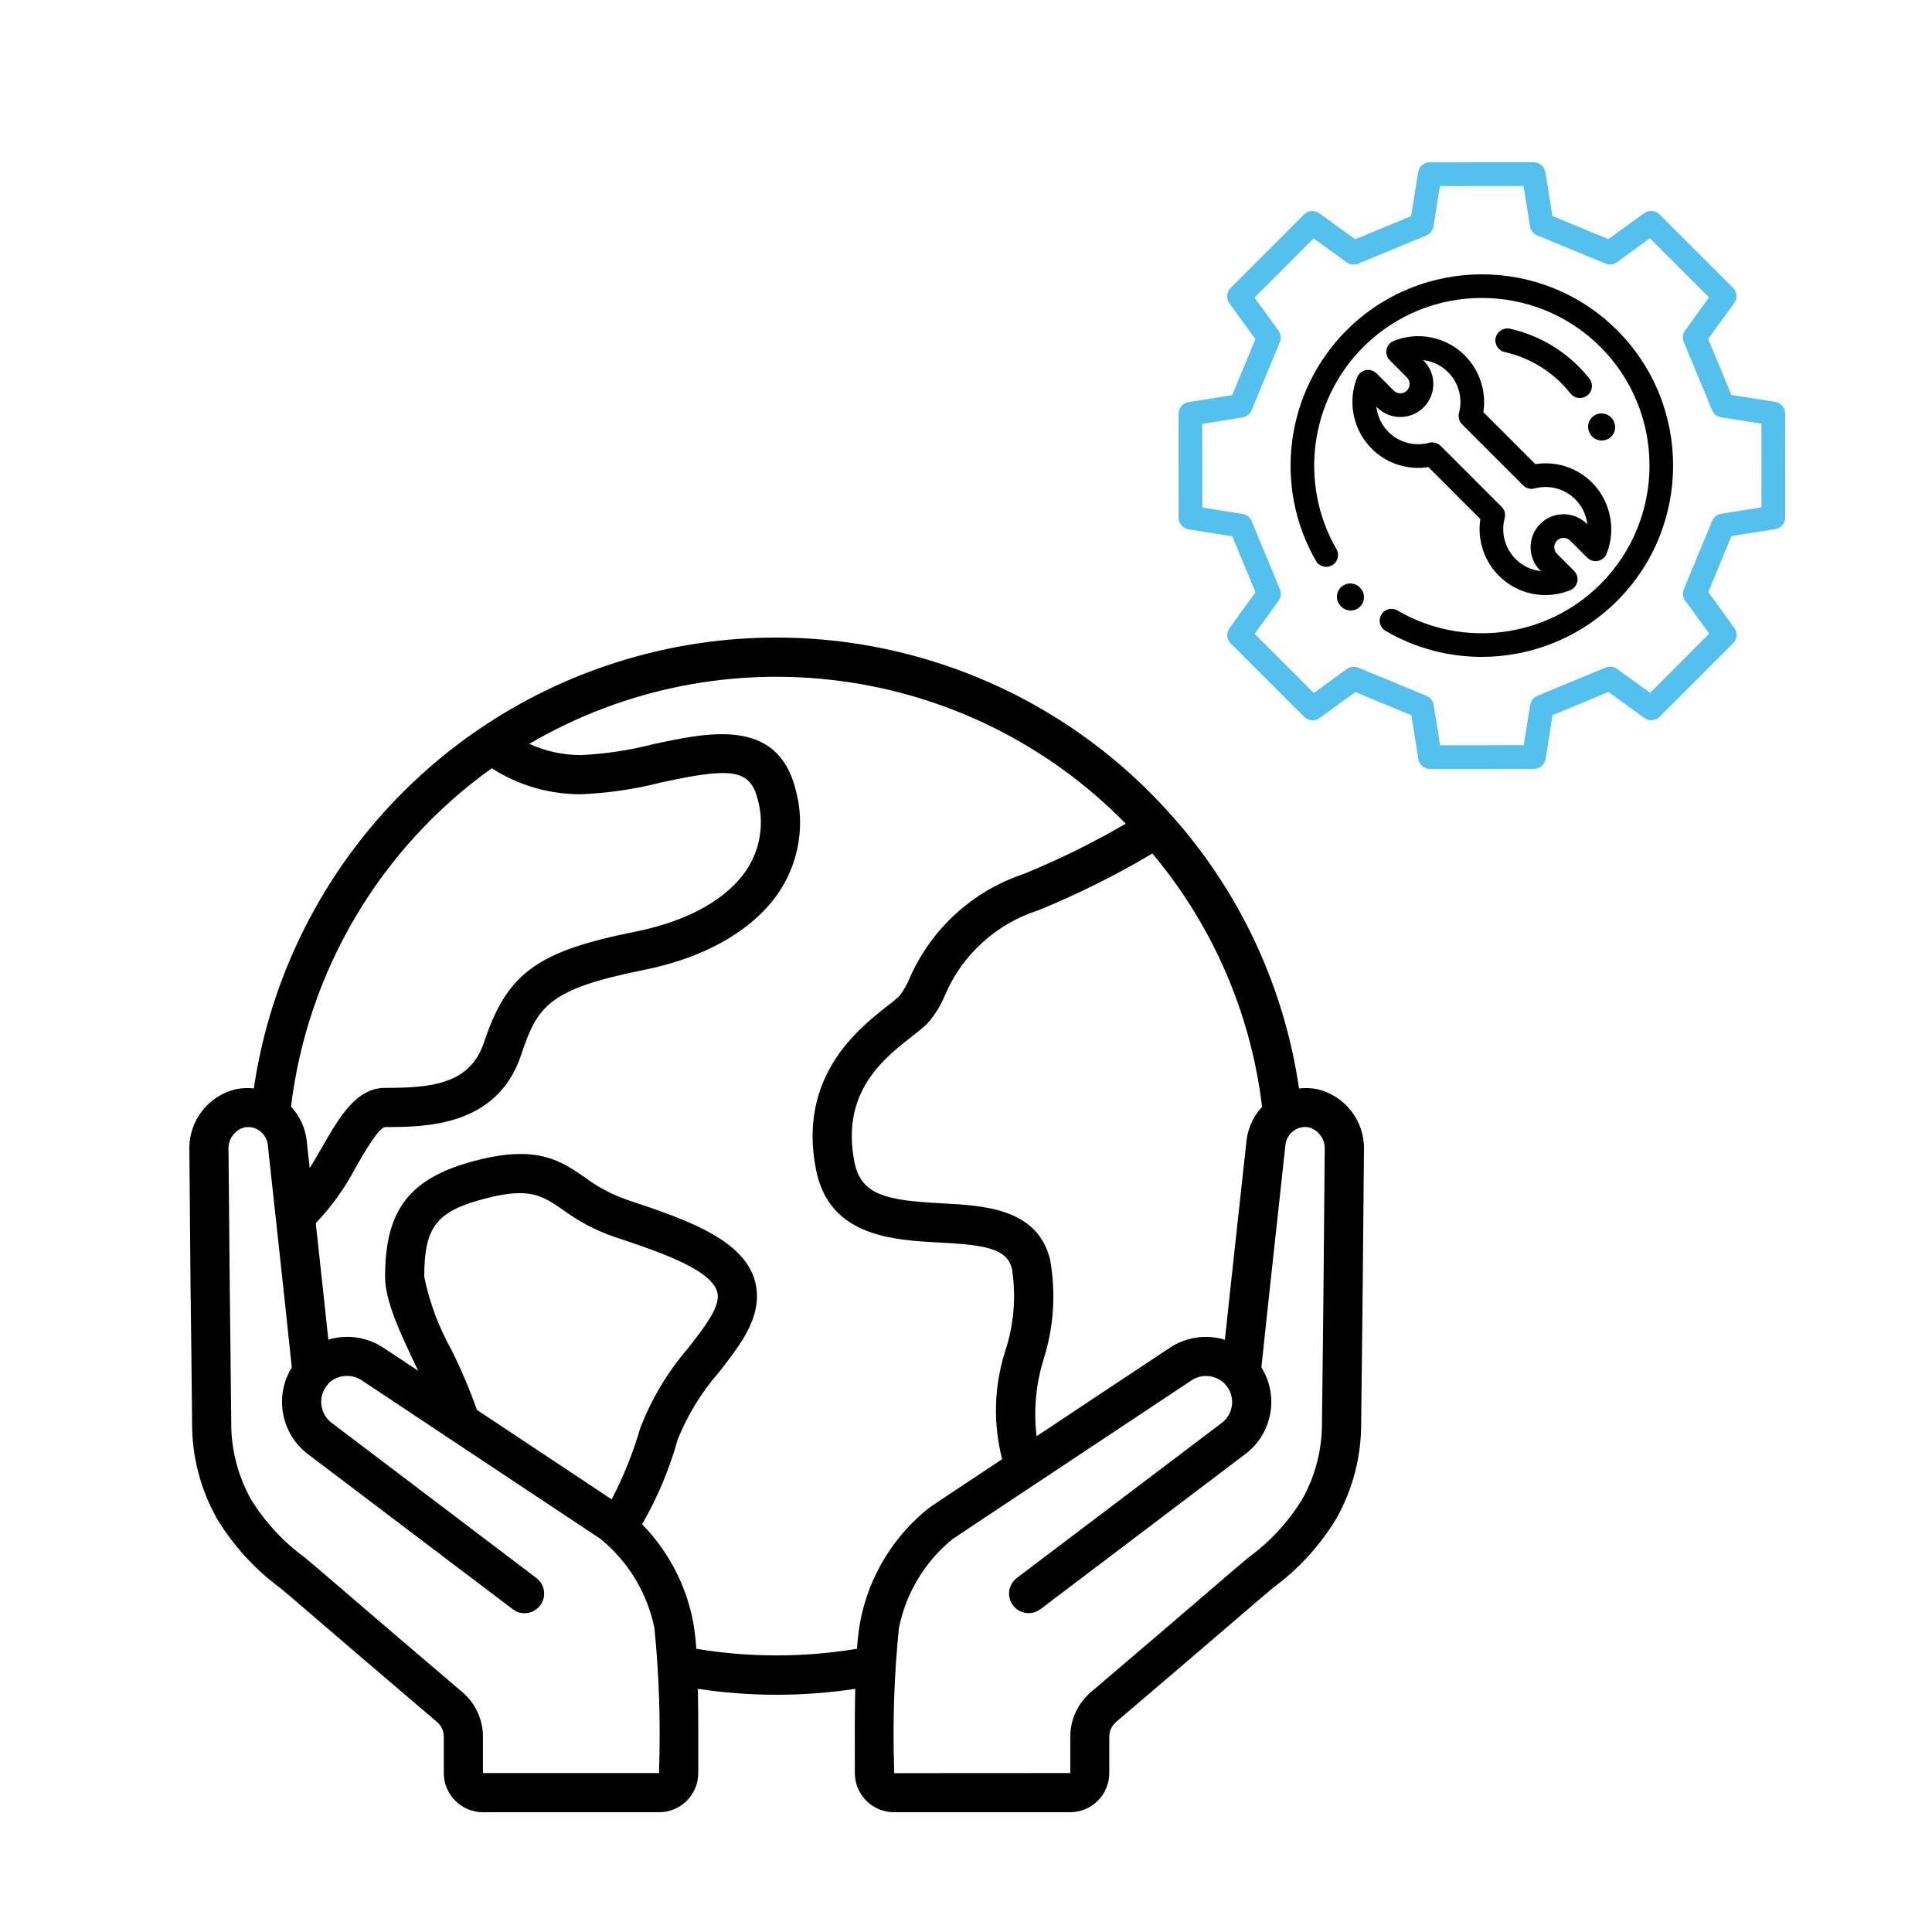 <?xml version="1.0" encoding="UTF-8"?>
<svg width="500px" height="500px" viewBox="0 0 500 500" version="1.1" xmlns="http://www.w3.org/2000/svg" xmlns:xlink="http://www.w3.org/1999/xlink">
    <!-- Generator: Sketch 61.2 (89653) - https://sketch.com -->
    <title>T_S</title>
    <desc>Created with Sketch.</desc>
    <g id="T_S" stroke="none" stroke-width="1" fill="none" fill-rule="evenodd">
        <g id="help-2" transform="translate(305, 42)" fill-rule="nonzero">
            <path d="M46.979,110.105 L46.878,110.004 C45.529,108.661 43.347,108.666 42.004,110.015 C40.661,111.365 40.666,113.547 42.015,114.89 L42.128,115.002 C42.8,115.668 43.677,116 44.553,116 C45.441,116 46.328,115.659 47.002,114.979 C48.342,113.627 48.331,111.444 46.979,110.105 Z" id="Path" fill="#000000"></path>
            <path d="M113.521,43.477 C94.216,24.174 62.803,24.174 43.497,43.477 C27.693,59.28 24.436,83.826 35.576,103.171 C36.418,104.633 38.287,105.136 39.75,104.294 C41.213,103.452 41.716,101.583 40.874,100.121 C31.11,83.167 33.966,61.651 47.82,47.799 C64.742,30.879 92.277,30.879 109.198,47.799 C126.121,64.719 126.121,92.25 109.198,109.17 C95.261,123.107 73.653,125.911 56.653,115.989 C55.195,115.138 53.323,115.63 52.472,117.088 C51.621,118.546 52.113,120.418 53.571,121.268 C61.328,125.795 69.924,128 78.466,128 C91.284,128 103.979,123.033 113.521,113.492 C132.826,94.189 132.826,62.781 113.521,43.477 Z" id="Path" fill="#000000"></path>
            <path d="M156.989,65.027 C156.989,63.519 155.892,62.235 154.403,61.999 L143.084,60.206 L137.079,45.724 L143.807,36.447 C144.693,35.227 144.559,33.543 143.493,32.478 L124.475,13.473 C123.408,12.407 121.725,12.274 120.505,13.161 L111.237,19.894 L96.745,13.897 L94.944,2.584 C94.706,1.096 93.423,0 91.915,0 C91.915,0 91.914,0 91.914,0 L65.027,0.011 C63.519,0.012 62.235,1.109 61.999,2.598 L60.206,13.917 L45.724,19.922 L36.447,13.193 C35.227,12.308 33.544,12.441 32.478,13.508 L13.473,32.526 C12.407,33.592 12.275,35.276 13.161,36.495 L19.894,45.764 L13.898,60.255 L2.584,62.057 C1.095,62.294 0,63.578 0,65.086 L0.011,91.973 C0.012,93.481 1.109,94.765 2.598,95 L13.917,96.794 L19.922,111.276 L13.193,120.553 C12.308,121.773 12.441,123.456 13.508,124.522 L32.526,143.527 C33.592,144.593 35.276,144.725 36.495,143.839 L45.764,137.106 L60.255,143.102 L62.057,154.416 C62.294,155.904 63.577,157 65.085,157 C65.085,157 65.086,157 65.086,157 L91.973,156.989 C93.481,156.988 94.764,155.891 95,154.402 L96.794,143.083 L111.276,137.078 L120.553,143.807 C121.773,144.692 123.456,144.559 124.522,143.492 L143.527,124.474 C144.593,123.407 144.725,121.724 143.839,120.504 L137.106,111.236 L143.102,96.744 L154.416,94.943 C155.905,94.706 157,93.421 157,91.914 L156.989,65.027 Z M140.444,90.958 C139.39,91.125 138.5,91.828 138.092,92.813 L130.783,110.477 C130.376,111.462 130.509,112.589 131.136,113.452 L137.339,121.991 L122.035,137.305 L113.487,131.106 C112.624,130.48 111.498,130.348 110.512,130.756 L92.859,138.076 C91.874,138.484 91.172,139.375 91.005,140.428 L89.353,150.857 L67.702,150.866 L66.042,140.443 C65.875,139.39 65.172,138.5 64.187,138.092 L46.523,130.783 C46.145,130.627 45.747,130.55 45.351,130.55 C44.713,130.55 44.081,130.749 43.548,131.136 L35.01,137.339 L19.695,122.034 L25.894,113.487 C26.52,112.624 26.653,111.497 26.244,110.512 L18.925,92.859 C18.516,91.874 17.625,91.172 16.572,91.005 L6.143,89.353 L6.134,67.702 L16.557,66.042 C17.61,65.874 18.501,65.172 18.908,64.186 L26.217,46.523 C26.625,45.537 26.491,44.411 25.865,43.548 L19.661,35.009 L34.966,19.694 L43.514,25.894 C44.377,26.52 45.503,26.653 46.489,26.244 L64.141,18.924 C65.126,18.516 65.828,17.624 65.995,16.571 L67.647,6.143 L89.299,6.134 L90.958,16.556 C91.126,17.61 91.828,18.5 92.814,18.908 L110.478,26.217 C111.463,26.624 112.59,26.491 113.452,25.864 L121.991,19.661 L137.306,34.965 L131.107,43.513 C130.48,44.376 130.348,45.503 130.756,46.488 L138.076,64.141 C138.485,65.126 139.376,65.828 140.429,65.995 L150.858,67.647 L150.867,89.298 L140.444,90.958 Z" id="Shape" fill="#54C0EE"></path>
            <path d="M106.415,82.316 C102.583,78.835 97.433,77.323 92.349,78.114 L78.892,64.661 C79.71,59.332 77.952,53.847 74.099,49.995 C69.268,45.165 62.046,43.686 55.699,46.226 C54.742,46.608 54.042,47.446 53.836,48.454 C53.628,49.463 53.942,50.508 54.671,51.236 L59.113,55.678 C60.054,56.618 60.054,58.148 59.113,59.088 C58.173,60.029 56.643,60.029 55.702,59.088 L51.244,54.631 C50.517,53.904 49.475,53.59 48.467,53.795 C47.46,53.999 46.623,54.695 46.237,55.647 C43.565,62.243 45.314,69.893 50.587,74.682 C54.423,78.168 59.577,79.679 64.667,78.883 L78.111,92.324 C77.287,97.658 79.044,103.147 82.902,107.004 C86.166,110.267 90.515,112 94.951,112 C97.102,112 99.275,111.592 101.352,110.753 C102.305,110.368 103.002,109.531 103.207,108.523 C103.412,107.516 103.098,106.473 102.371,105.746 L97.949,101.324 C97.008,100.384 97.008,98.854 97.949,97.914 C98.889,96.973 100.419,96.973 101.36,97.914 L105.774,102.327 C106.501,103.054 107.546,103.369 108.555,103.162 C109.564,102.955 110.401,102.257 110.784,101.301 C113.426,94.719 111.67,87.089 106.415,82.316 Z M105.693,93.582 C102.363,90.253 96.944,90.253 93.615,93.582 C90.285,96.911 90.285,102.328 93.615,105.657 L93.764,105.807 C91.345,105.541 89.033,104.469 87.235,102.671 C84.486,99.923 83.402,95.879 84.407,92.117 C84.689,91.061 84.387,89.934 83.613,89.161 L67.829,73.381 C67.247,72.799 66.465,72.484 65.662,72.484 C65.401,72.484 65.137,72.517 64.877,72.586 C61.248,73.55 57.446,72.637 54.707,70.149 C52.694,68.32 51.483,65.842 51.192,63.245 L51.369,63.421 C54.699,66.75 60.117,66.75 63.447,63.421 C66.777,60.092 66.777,54.675 63.447,51.346 L63.302,51.201 C65.698,51.479 67.986,52.548 69.766,54.328 C72.511,57.073 73.596,61.113 72.596,64.872 C72.315,65.928 72.618,67.053 73.39,67.826 L89.184,83.615 C89.955,84.386 91.078,84.689 92.133,84.411 C95.758,83.453 99.557,84.365 102.294,86.851 C104.288,88.662 105.496,91.114 105.799,93.689 L105.693,93.582 Z" id="Shape" fill="#000000"></path>
            <path d="M106.336,55.993 C101.193,49.472 93.902,44.885 85.806,43.076 C84.125,42.701 82.455,43.749 82.077,45.418 C81.699,47.088 82.755,48.745 84.436,49.12 C91.132,50.616 97.164,54.413 101.422,59.812 C102.038,60.592 102.955,61 103.881,61 C104.554,61 105.232,60.785 105.803,60.341 C107.16,59.287 107.399,57.34 106.336,55.993 Z" id="Path" fill="#000000"></path>
            <path d="M112.834,67.529 L112.783,67.374 C112.194,65.573 110.235,64.586 108.408,65.166 C106.582,65.748 105.579,67.679 106.169,69.481 L106.213,69.615 C106.685,71.071 108.052,72 109.523,72 C109.873,72 110.23,71.947 110.581,71.837 C112.41,71.26 113.418,69.332 112.834,67.529 Z" id="Path" fill="#000000"></path>
        </g>
        <g id="world" transform="translate(49, 165)" fill="#000000" fill-rule="nonzero">
            <path d="M291.949,116.884 C290.38,116.57 288.772,116.507 287.183,116.697 C283.365,90.377 271.868,65.769 254.13,45.955 C218.868,6.23 163.791,-9.47 112.887,5.693 C61.984,20.857 24.47,64.138 16.686,116.687 C15.128,116.512 13.552,116.58 12.015,116.889 C4.823,118.627 -0.18,125.151 0.005,132.549 C0.334,171.804 0.339,172.315 0.512,184.15 L0.714,203.245 C0.665,211.917 2.881,220.452 7.142,228.005 C11.366,235.005 16.928,241.104 23.509,245.955 L26.898,248.822 C40.863,260.825 54.56,272.548 64.088,280.639 C65.215,281.596 65.862,283.001 65.856,284.479 L65.856,293.867 C65.856,299.463 70.392,304 75.987,304 L121.577,304 C127.148,304 131.674,299.5 131.708,293.928 L131.708,292.515 C131.708,285.746 131.748,278.572 131.606,272.072 C145.105,274.115 158.834,274.115 172.333,272.072 C172.191,278.577 172.206,285.751 172.232,292.52 L172.232,293.933 C172.268,299.504 176.793,304 182.363,304 L227.952,304 C233.547,304 238.083,299.463 238.083,293.867 L238.083,284.479 C238.077,283.003 238.72,281.599 239.841,280.639 C249.379,272.533 263.066,260.825 277.042,248.822 L280.451,245.934 C287.04,241.094 292.61,235.001 296.843,228.005 C301.105,220.449 303.319,211.91 303.266,203.235 L303.489,184.171 C303.635,172.315 303.641,171.829 303.995,132.549 C304.179,125.139 299.158,118.608 291.949,116.884 L291.949,116.884 Z M277.624,121.444 C275.398,123.845 273.991,126.891 273.607,130.143 L272.528,139.951 C269.697,165.896 269.145,170.968 268.005,181.729 C263.211,180.263 258.014,181.006 253.821,183.755 L225.419,202.607 L219.27,206.69 C218.456,199.954 219.088,193.121 221.124,186.648 C223.742,178.327 224.3,169.495 222.75,160.911 C219.452,147.738 205.725,146.999 194.702,146.416 C180.666,145.681 173.863,144.389 172.145,135.817 C168.524,117.675 179.673,108.966 187.053,103.195 C188.437,102.157 189.763,101.044 191.025,99.861 C192.92,97.723 194.439,95.278 195.518,92.632 C199.987,82.106 208.826,74.054 219.721,70.583 C229.907,66.421 239.771,61.51 249.232,55.89 C264.866,74.512 274.733,97.29 277.624,121.434 L277.624,121.444 Z M78.272,33.826 C85.144,38.244 93.146,40.579 101.315,40.549 C108.325,40.269 115.286,39.25 122.083,37.51 C139.64,33.695 145.065,33.781 147.061,41.76 C148.786,47.807 147.866,54.301 144.528,59.629 C139.554,67.497 129.246,73.344 115.513,76.095 C89.933,81.207 82.223,86.841 76.246,104.791 C72.629,115.663 62.518,116.545 50.66,116.545 C43.178,116.545 38.867,124.043 34.303,131.987 C33.29,133.73 32.247,135.534 31.153,137.307 L30.362,130.082 C29.971,126.825 28.552,123.778 26.31,121.383 C30.595,86.203 49.446,54.437 78.272,33.826 L78.272,33.826 Z M121.577,292.479 L121.577,293.867 L75.987,293.867 L75.987,284.479 C75.995,280.026 74.042,275.796 70.648,272.913 C61.125,264.832 47.443,253.119 33.488,241.132 L30.033,238.198 C24.394,234.117 19.614,228.964 15.966,223.035 C12.555,216.957 10.79,210.093 10.845,203.124 L10.643,184.029 C10.496,172.199 10.491,171.687 10.136,132.468 C10.003,129.882 11.653,127.54 14.133,126.794 C14.503,126.717 14.879,126.678 15.257,126.678 C16.288,126.68 17.293,127.006 18.129,127.61 C19.324,128.461 20.11,129.772 20.297,131.227 L21.888,145.838 C24.694,171.621 24.958,174.033 26.518,188.903 C21.935,196.313 23.715,205.992 30.636,211.286 L83.707,251.472 C85.15,252.564 87.067,252.804 88.734,252.1 C90.402,251.396 91.567,249.856 91.791,248.059 C92.015,246.263 91.264,244.484 89.821,243.391 L36.77,203.179 C33.865,200.928 33.265,196.779 35.413,193.797 C35.661,193.541 35.88,193.259 36.066,192.956 C38.394,190.778 41.906,190.466 44.581,192.201 L72.031,210.44 C95.17,225.796 105.737,232.808 106.37,233.238 C113.58,239.091 118.529,247.272 120.366,256.376 C121.565,268.371 121.97,280.431 121.577,292.479 L121.577,292.479 Z M67.883,184.434 C64.551,178.506 62.159,172.097 60.791,165.435 C60.791,152.334 64.018,148.326 77.213,145.018 C88.205,142.267 91.427,144.476 96.746,148.139 C100.739,151.089 105.155,153.419 109.845,155.049 C121.845,159.041 136.773,164.022 136.773,170.501 C136.773,174.048 133.045,178.81 129.099,183.882 C123.774,190.044 119.566,197.089 116.663,204.699 C114.817,211.039 112.348,217.181 109.293,223.035 C105.114,220.243 96.092,214.255 77.613,201.994 L74.422,199.876 C72.564,194.598 70.38,189.441 67.883,184.434 L67.883,184.434 Z M131.201,261.706 C131.053,259.25 130.757,256.805 130.315,254.385 C128.437,244.983 123.871,236.329 117.17,229.474 C121.15,222.589 124.244,215.228 126.379,207.567 C128.941,201.184 132.563,195.28 137.092,190.103 C142.143,183.623 146.904,177.503 146.904,170.501 C146.904,156.716 129.681,150.976 113.046,145.428 C109.262,144.098 105.702,142.198 102.49,139.794 C96.168,135.437 90.201,131.323 74.756,135.189 C57.189,139.597 50.66,147.789 50.66,165.435 C50.66,171.712 54.581,180.001 58.765,188.781 C58.917,189.105 59.064,189.429 59.215,189.749 L50.153,183.745 C45.958,181.007 40.769,180.257 35.97,181.693 C35.033,172.797 34.486,167.756 32.723,151.548 C36.848,147.223 40.344,142.338 43.107,137.038 C45.133,133.492 48.953,126.86 50.68,126.678 C60.811,126.678 79.66,126.678 85.875,108.013 C90.029,95.565 92.724,91.01 117.524,86.045 C134.002,82.752 146.641,75.3 153.12,65.066 C157.929,57.391 159.302,48.052 156.903,39.318 C152.233,20.629 134.347,24.504 119.925,27.63 C113.832,29.188 107.597,30.122 101.315,30.417 C96.715,30.412 92.171,29.421 87.987,27.509 C138.084,-1.847 201.729,6.674 242.343,48.174 C233.859,53.123 225.037,57.467 215.942,61.175 C202.695,65.592 191.947,75.428 186.374,88.234 C185.719,89.821 184.868,91.321 183.842,92.697 C182.875,93.596 181.86,94.442 180.802,95.231 C173.204,101.179 157.354,113.556 162.207,137.823 C165.652,155.049 182.13,155.931 194.16,156.569 C205.902,157.187 211.58,158.059 212.902,163.398 C213.995,170.433 213.424,177.625 211.236,184.399 C208.256,193.532 207.95,203.327 210.354,212.628 C196.024,222.138 191.982,224.833 191.293,225.345 C182.185,232.631 175.948,242.906 173.685,254.35 C173.237,256.78 172.938,259.235 172.789,261.701 C159.021,263.994 144.969,263.995 131.201,261.706 L131.201,261.706 Z M293.353,184.049 L293.125,203.119 C293.181,210.09 291.416,216.955 288.003,223.035 C284.362,228.956 279.591,234.104 273.962,238.183 L270.482,241.132 C256.526,253.119 242.845,264.832 233.321,272.918 C229.931,275.801 227.98,280.029 227.987,284.479 L227.987,293.867 L182.398,293.893 L182.398,292.484 C182.004,280.422 182.419,268.347 183.639,256.341 C185.445,247.321 190.321,239.207 197.437,233.38 C198.263,232.792 208.526,225.983 231.027,211.053 L259.393,192.216 C260.488,191.49 261.773,191.104 263.086,191.106 C264.924,191.108 266.686,191.837 267.99,193.133 C268.166,193.396 268.366,193.641 268.587,193.868 C270.739,196.838 270.139,200.981 267.235,203.22 L214.149,243.376 C212.705,244.468 211.954,246.248 212.179,248.044 C212.403,249.84 213.568,251.381 215.236,252.085 C216.903,252.788 218.819,252.549 220.263,251.457 L273.359,211.255 C280.293,205.967 282.064,196.27 277.447,188.872 C279.108,173.166 279.306,171.363 282.609,141.046 L283.672,131.273 C283.849,129.803 284.636,128.475 285.84,127.615 C286.986,126.769 288.445,126.469 289.832,126.794 C292.314,127.538 293.966,129.881 293.834,132.468 C293.499,171.712 293.494,172.199 293.353,184.049 L293.353,184.049 Z" id="Shape"></path>
        </g>
    </g>
</svg>